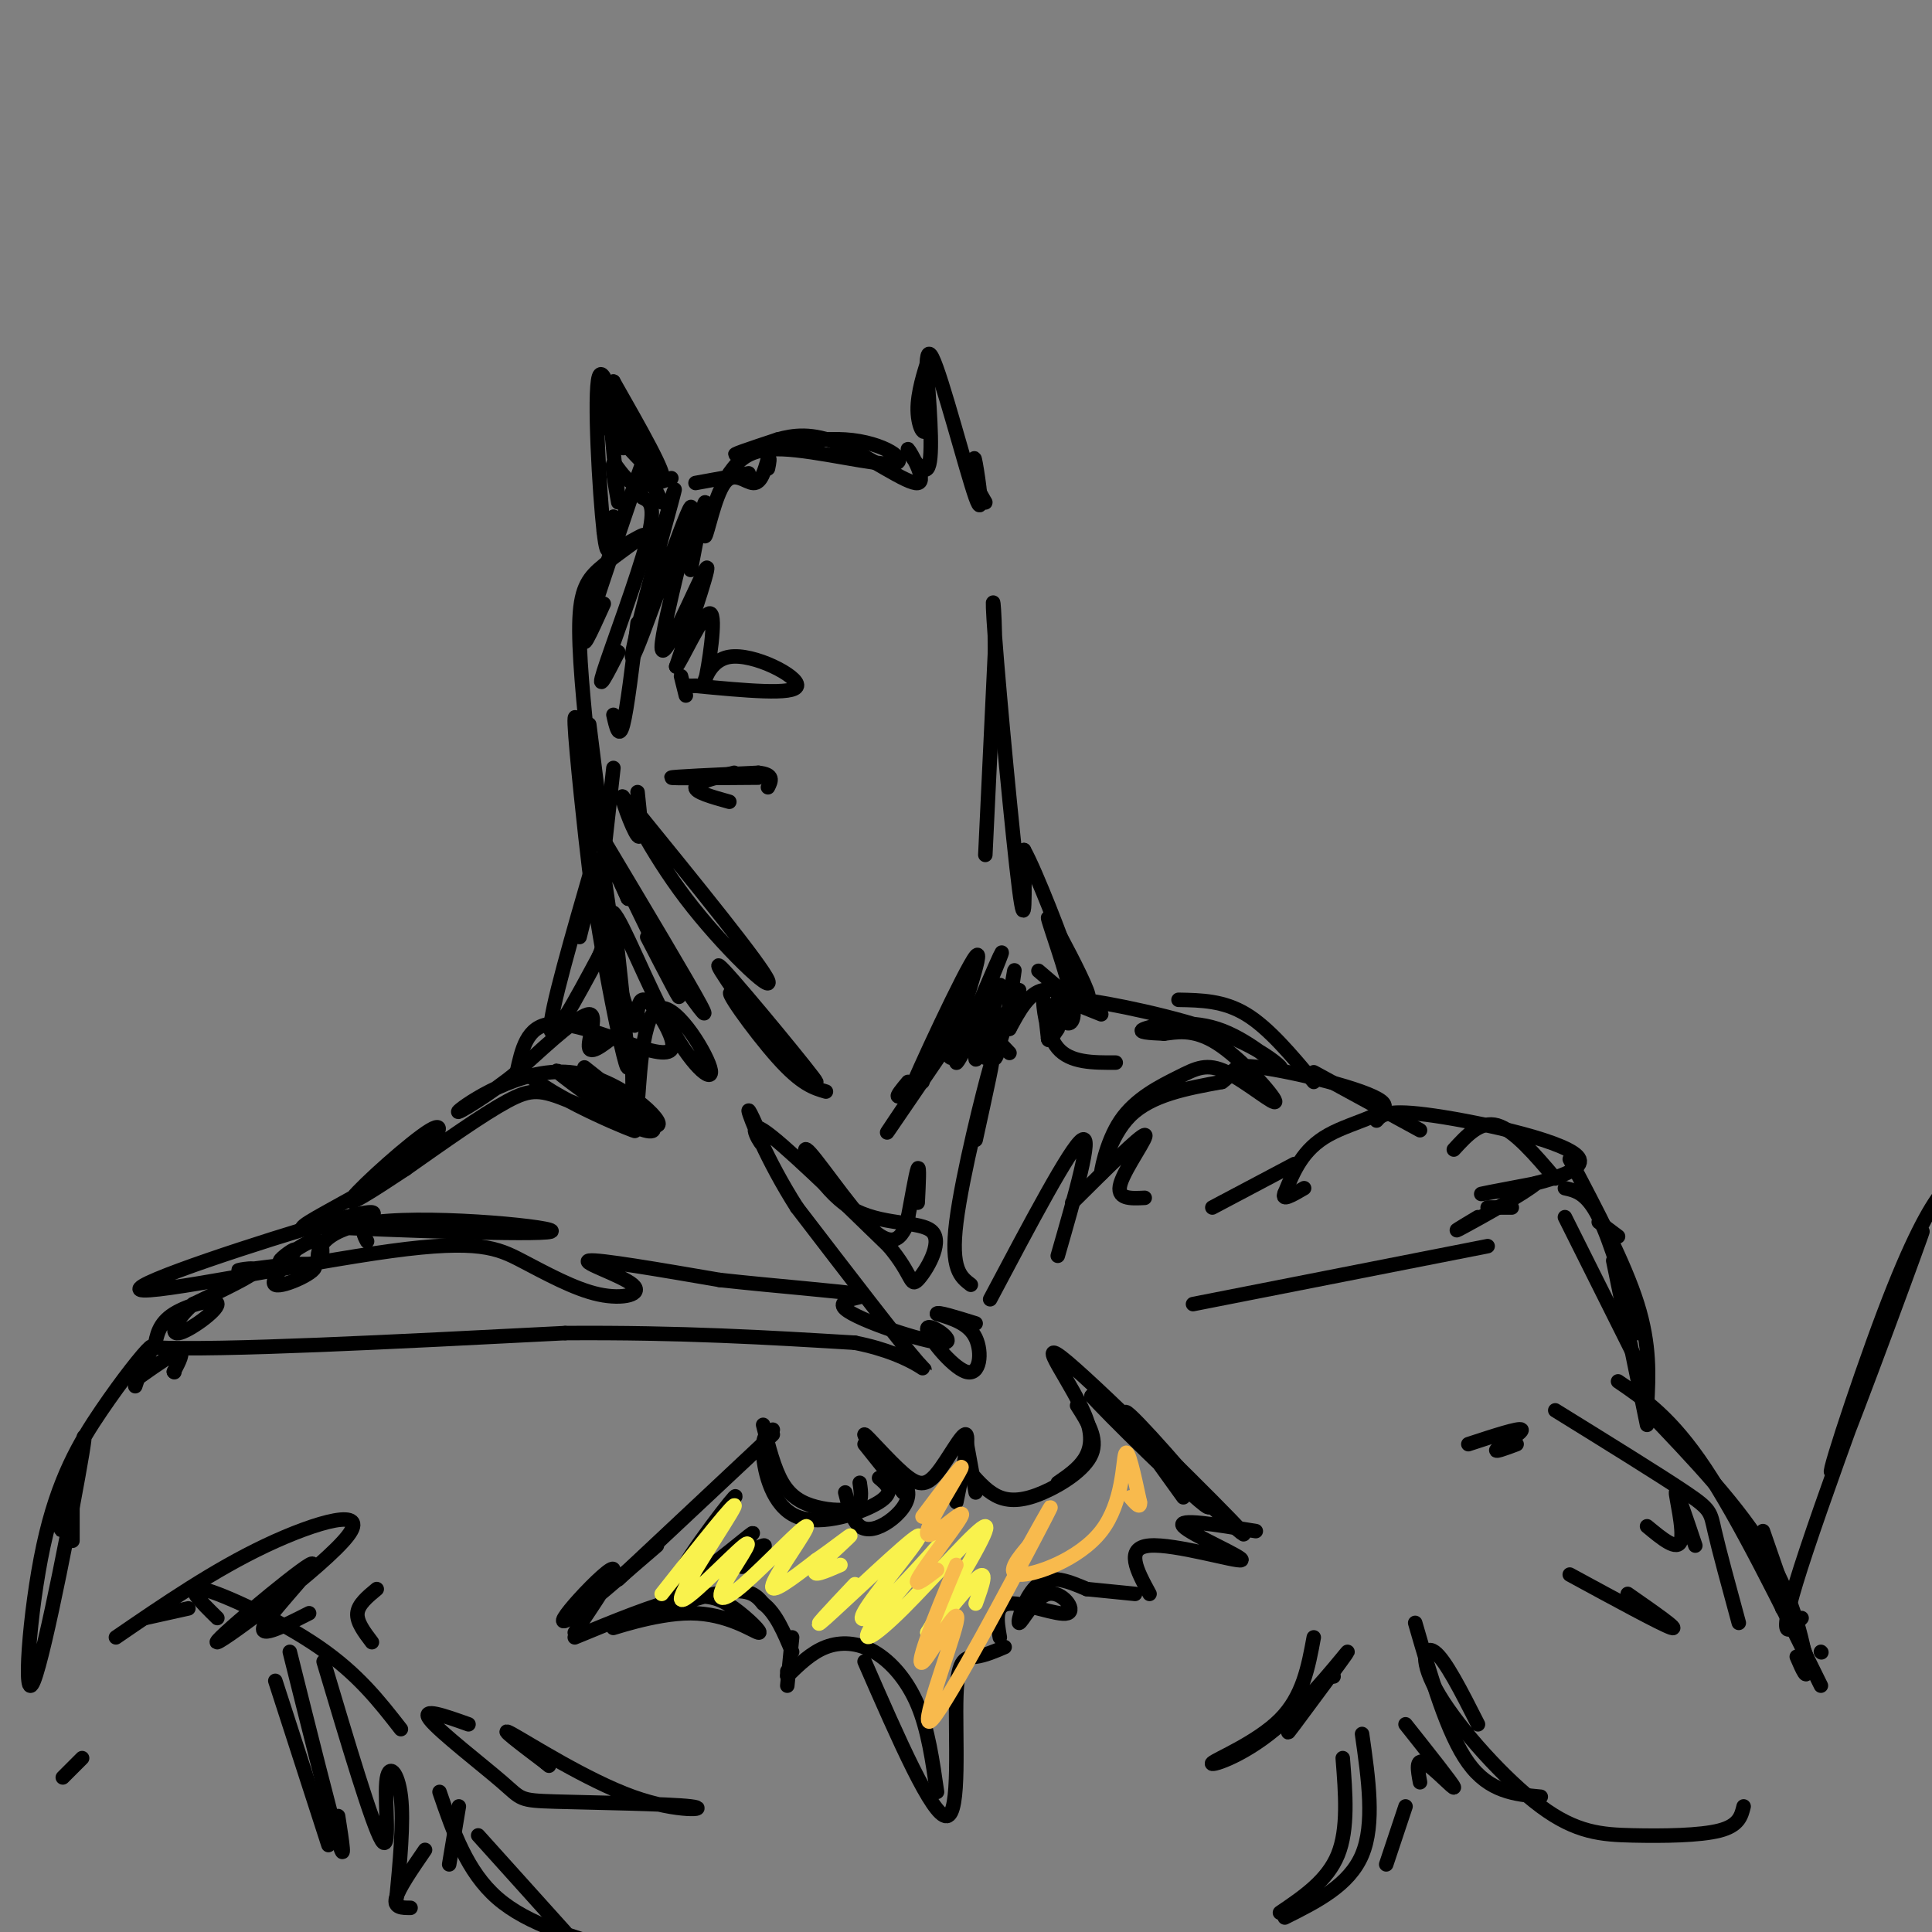 <svg viewBox='0 0 400 400' version='1.1' xmlns='http://www.w3.org/2000/svg' xmlns:xlink='http://www.w3.org/1999/xlink'><rect x="0" y="0" width="400" height="400" fill="#808080" stroke="none"/><g fill='none' stroke='rgb(0,0,0)' stroke-width='3' stroke-linecap='round' stroke-linejoin='round'><path d='M120,194c0.000,0.000 2.000,-8.000 2,-8'/><path d='M122,175c0.400,5.711 0.800,11.422 0,5c-0.800,-6.422 -2.800,-24.978 -3,-30c-0.200,-5.022 1.400,3.489 3,12'/><path d='M122,157c-1.149,-11.202 -2.298,-22.405 -2,-29c0.298,-6.595 2.042,-8.583 5,-11c2.958,-2.417 7.131,-5.262 8,-6c0.869,-0.738 -1.565,0.631 -4,2'/><path d='M127,114c0.000,0.000 0.000,-6.000 0,-6'/><path d='M127,107c0.000,0.000 -2.000,3.000 -2,3'/><path d='M127,107c-0.560,5.375 -1.119,10.750 -2,3c-0.881,-7.750 -2.083,-28.625 -1,-32c1.083,-3.375 4.452,10.750 5,14c0.548,3.250 -1.726,-4.375 -4,-12'/><path d='M125,80c1.333,2.000 6.667,13.000 12,24'/><path d='M127,90c-2.400,-3.044 -4.800,-6.089 -2,-3c2.800,3.089 10.800,12.311 12,12c1.200,-0.311 -4.400,-10.156 -10,-20'/><path d='M127,79c-1.500,0.667 -0.250,12.333 1,24'/><path d='M128,104c-0.689,-3.844 -1.378,-7.689 -1,-8c0.378,-0.311 1.822,2.911 4,4c2.178,1.089 5.089,0.044 8,-1'/><path d='M144,100c0.000,0.000 11.000,-2.000 11,-2'/><path d='M151,98c1.930,-2.633 3.860,-5.266 11,-5c7.140,0.266 19.491,3.432 23,3c3.509,-0.432 -1.825,-4.463 -10,-5c-8.175,-0.537 -19.193,2.418 -22,3c-2.807,0.582 2.596,-1.209 8,-3'/><path d='M161,91c3.162,-0.870 7.065,-1.545 13,1c5.935,2.545 13.900,8.311 16,8c2.100,-0.311 -1.665,-6.699 -2,-7c-0.335,-0.301 2.762,5.485 4,4c1.238,-1.485 0.619,-10.243 0,-19'/><path d='M192,78c0.160,-4.100 0.560,-4.851 0,-3c-0.560,1.851 -2.081,6.304 -2,10c0.081,3.696 1.762,6.634 2,2c0.238,-4.634 -0.967,-16.840 1,-13c1.967,3.840 7.107,23.726 9,29c1.893,5.274 0.541,-4.065 0,-7c-0.541,-2.935 -0.270,0.532 0,4'/><path d='M202,100c0.533,1.644 1.867,3.756 2,4c0.133,0.244 -0.933,-1.378 -2,-3'/><path d='M122,150c0.000,0.000 3.000,24.000 3,24'/><path d='M125,174c8.750,14.667 17.500,29.333 20,34c2.500,4.667 -1.250,-0.667 -5,-6'/><path d='M140,202c-0.833,-1.000 -0.417,-0.500 0,0'/><path d='M130,186c-2.844,-6.622 -5.689,-13.244 -3,-8c2.689,5.244 10.911,22.356 13,27c2.089,4.644 -1.956,-3.178 -6,-11'/><path d='M130,186c0.000,0.000 0.100,0.100 0.1,0.1'/><path d='M130,186c-4.474,-9.727 -8.947,-19.455 -8,-8c0.947,11.455 7.316,44.091 8,43c0.684,-1.091 -4.316,-35.909 -5,-40c-0.684,-4.091 2.947,22.545 4,29c1.053,6.455 -0.474,-7.273 -2,-21'/><path d='M127,189c1.760,1.409 7.162,15.432 12,24c4.838,8.568 9.114,11.683 8,8c-1.114,-3.683 -7.618,-14.162 -11,-12c-3.382,2.162 -3.641,16.967 -4,19c-0.359,2.033 -0.817,-8.705 -1,-11c-0.183,-2.295 -0.092,3.852 0,10'/><path d='M131,227c0.267,0.711 0.933,-2.511 1,-3c0.067,-0.489 -0.467,1.756 -1,4'/><path d='M204,177c0.000,0.000 2.000,-42.000 2,-42'/><path d='M206,135c0.024,-10.369 -0.917,-15.292 0,-3c0.917,12.292 3.690,41.798 5,52c1.310,10.202 1.155,1.101 1,-8'/><path d='M212,176c2.525,4.483 8.338,19.692 9,22c0.662,2.308 -3.828,-8.285 -4,-8c-0.172,0.285 3.975,11.447 5,17c1.025,5.553 -1.070,5.495 -2,4c-0.930,-1.495 -0.694,-4.427 -1,-4c-0.306,0.427 -1.153,4.214 -2,8'/><path d='M217,215c0.000,1.000 1.000,-0.500 2,-2'/><path d='M222,204c2.113,2.120 4.226,4.239 3,1c-1.226,-3.239 -5.793,-11.837 -6,-12c-0.207,-0.163 3.944,8.110 4,11c0.056,2.890 -3.984,0.397 -7,1c-3.016,0.603 -5.008,4.301 -7,8'/><path d='M209,213c-0.774,-2.000 0.792,-11.000 1,-12c0.208,-1.000 -0.940,6.000 -1,8c-0.060,2.000 0.970,-1.000 2,-4'/><path d='M215,201c0.000,0.000 7.000,6.000 7,6'/><path d='M129,213c-3.267,2.711 -6.533,5.422 -7,4c-0.467,-1.422 1.867,-6.978 0,-7c-1.867,-0.022 -7.933,5.489 -14,11'/><path d='M108,221c3.691,4.965 19.917,11.877 23,13c3.083,1.123 -6.978,-3.544 -13,-6c-6.022,-2.456 -8.006,-2.702 -13,0c-4.994,2.702 -12.997,8.351 -21,14'/><path d='M84,242c-6.704,4.438 -12.965,8.532 -11,6c1.965,-2.532 12.156,-11.689 16,-14c3.844,-2.311 1.343,2.224 -5,7c-6.343,4.776 -16.526,9.793 -20,12c-3.474,2.207 -0.237,1.603 3,1'/><path d='M67,254c13.092,0.653 44.323,1.785 47,1c2.677,-0.785 -23.200,-3.489 -36,-2c-12.800,1.489 -12.523,7.170 -12,8c0.523,0.830 1.292,-3.191 0,-4c-1.292,-0.809 -4.646,1.596 -8,4'/><path d='M58,261c-0.114,-0.330 3.602,-3.155 3,-2c-0.602,1.155 -5.523,6.290 -4,7c1.523,0.710 9.491,-3.006 8,-4c-1.491,-0.994 -12.440,0.732 -15,1c-2.560,0.268 3.269,-0.924 3,0c-0.269,0.924 -6.634,3.962 -13,7'/><path d='M40,270c-3.306,2.815 -5.072,6.352 -3,6c2.072,-0.352 7.981,-4.595 8,-6c0.019,-1.405 -5.852,0.027 -9,2c-3.148,1.973 -3.574,4.486 -4,7'/><path d='M32,279c13.500,0.667 49.250,-1.167 85,-3'/><path d='M117,276c24.167,-0.167 42.083,0.917 60,2'/><path d='M177,278c13.333,2.622 16.667,8.178 13,4c-3.667,-4.178 -14.333,-18.089 -25,-32'/><path d='M165,250c-6.397,-10.029 -9.890,-19.100 -10,-20c-0.110,-0.900 3.163,6.373 3,7c-0.163,0.627 -3.761,-5.392 0,-3c3.761,2.392 14.880,13.196 26,24'/><path d='M184,258c4.975,5.894 4.412,8.630 6,7c1.588,-1.630 5.325,-7.626 3,-10c-2.325,-2.374 -10.714,-1.125 -17,-5c-6.286,-3.875 -10.468,-12.874 -9,-12c1.468,0.874 8.588,11.620 13,16c4.412,4.380 6.118,2.394 7,1c0.882,-1.394 0.941,-2.197 1,-3'/><path d='M188,252c0.600,-3.000 1.600,-9.000 2,-10c0.400,-1.000 0.200,3.000 0,7'/><path d='M159,215c-6.526,-9.159 -13.053,-18.319 -9,-14c4.053,4.319 18.684,22.116 19,23c0.316,0.884 -13.684,-15.147 -17,-18c-3.316,-2.853 4.053,7.470 9,13c4.947,5.530 7.474,6.265 10,7'/><path d='M188,224c-1.250,1.500 -2.500,3.000 -2,3c0.500,0.000 2.750,-1.500 5,-3'/><path d='M199,212c-6.750,9.917 -13.500,19.833 -15,22c-1.500,2.167 2.250,-3.417 6,-9'/><path d='M200,205c-6.833,13.185 -13.667,26.369 -12,22c1.667,-4.369 11.833,-26.292 14,-29c2.167,-2.708 -3.667,13.798 -5,19c-1.333,5.202 1.833,-0.899 5,-7'/><path d='M202,210c2.628,-5.474 6.697,-15.658 5,-12c-1.697,3.658 -9.159,21.160 -9,22c0.159,0.840 7.940,-14.981 9,-16c1.060,-1.019 -4.599,12.764 -5,15c-0.401,2.236 4.457,-7.075 6,-9c1.543,-1.925 -0.228,3.538 -2,9'/><path d='M206,219c0.044,0.600 1.156,-2.400 1,-3c-0.156,-0.600 -1.578,1.200 -3,3'/><path d='M205,215c-0.444,1.667 -0.889,3.333 -1,3c-0.111,-0.333 0.111,-2.667 1,-3c0.889,-0.333 2.444,1.333 4,3'/><path d='M217,215c-0.489,-4.422 -0.978,-8.844 -1,-8c-0.022,0.844 0.422,6.956 3,10c2.578,3.044 7.289,3.022 12,3'/><path d='M228,210c-4.539,-1.784 -9.078,-3.568 -4,-3c5.078,0.568 19.772,3.486 29,7c9.228,3.514 12.989,7.622 12,7c-0.989,-0.622 -6.728,-5.975 -13,-8c-6.272,-2.025 -13.078,-0.721 -15,0c-1.922,0.721 1.039,0.861 4,1'/><path d='M241,214c2.250,-0.216 5.876,-1.257 11,2c5.124,3.257 11.745,10.812 12,12c0.255,1.188 -5.857,-3.991 -10,-6c-4.143,-2.009 -6.317,-0.848 -10,1c-3.683,1.848 -8.874,4.382 -12,9c-3.126,4.618 -4.188,11.320 -4,11c0.188,-0.320 1.625,-7.663 6,-12c4.375,-4.337 11.687,-5.669 19,-7'/><path d='M253,224c3.089,-2.113 1.313,-3.896 8,-3c6.687,0.896 21.839,4.472 25,7c3.161,2.528 -5.668,4.008 -11,7c-5.332,2.992 -7.166,7.496 -9,12'/><path d='M266,247c-0.833,1.833 1.583,0.417 4,-1'/><path d='M285,232c1.054,-1.220 2.107,-2.440 12,-1c9.893,1.440 28.625,5.542 30,9c1.375,3.458 -14.607,6.274 -19,7c-4.393,0.726 2.804,-0.637 10,-2'/><path d='M318,245c-1.911,1.778 -11.689,7.222 -15,9c-3.311,1.778 -0.156,-0.111 3,-2'/><path d='M308,250c0.000,0.000 5.000,0.000 5,0'/><path d='M331,253c0.000,0.000 4.000,3.000 4,3'/><path d='M36,284c0.000,0.000 0.100,0.100 0.1,0.1'/><path d='M36,284c1.083,-2.083 2.167,-4.167 1,-4c-1.167,0.167 -4.583,2.583 -8,5'/><path d='M29,284c0.000,0.000 -1.000,3.000 -1,3'/><path d='M29,284c1.653,-3.070 3.306,-6.139 2,-5c-1.306,1.139 -5.571,6.488 -10,13c-4.429,6.512 -9.022,14.189 -12,28c-2.978,13.811 -4.340,33.757 -2,28c2.340,-5.757 8.383,-37.216 10,-47c1.617,-9.784 -1.191,2.108 -4,14'/><path d='M13,315c-0.667,2.500 -0.333,1.750 0,1'/><path d='M15,308c0.000,0.000 0.000,11.000 0,11'/><path d='M39,333c0.000,0.000 -9.000,2.000 -9,2'/><path d='M24,339c10.180,-6.980 20.361,-13.960 31,-19c10.639,-5.040 21.738,-8.141 17,-2c-4.738,6.141 -25.311,21.522 -27,22c-1.689,0.478 15.507,-13.948 19,-16c3.493,-2.052 -6.716,8.271 -9,12c-2.284,3.729 3.358,0.865 9,-2'/><path d='M78,329c-1.917,1.583 -3.833,3.167 -4,5c-0.167,1.833 1.417,3.917 3,6'/><path d='M83,358c-4.444,-5.711 -8.889,-11.422 -17,-17c-8.111,-5.578 -19.889,-11.022 -24,-12c-4.111,-0.978 -0.556,2.511 3,6'/><path d='M97,357c-4.985,-1.778 -9.970,-3.556 -8,-1c1.970,2.556 10.893,9.445 15,13c4.107,3.555 3.396,3.776 11,4c7.604,0.224 23.523,0.452 28,1c4.477,0.548 -2.487,1.417 -12,-2c-9.513,-3.417 -21.575,-11.119 -25,-13c-3.425,-1.881 1.788,2.060 7,6'/><path d='M113,365c1.167,1.000 0.583,0.500 0,0'/><path d='M272,339c-1.125,6.117 -2.250,12.233 -7,17c-4.750,4.767 -13.126,8.183 -14,9c-0.874,0.817 5.756,-0.967 13,-7c7.244,-6.033 15.104,-16.317 15,-16c-0.104,0.317 -8.173,11.233 -11,15c-2.827,3.767 -0.414,0.383 2,-3'/><path d='M276,347c0.000,0.000 0.100,0.100 0.1,0.1'/><path d='M324,252c0.000,0.000 15.000,30.000 15,30'/><path d='M324,246c2.250,0.500 4.500,1.000 7,6c2.500,5.000 5.250,14.500 8,24'/><path d='M325,240c5.667,10.750 11.333,21.500 14,30c2.667,8.500 2.333,14.750 2,21'/><path d='M334,261c0.000,0.000 7.000,34.000 7,34'/><path d='M304,299c5.289,-1.733 10.578,-3.467 11,-3c0.422,0.467 -4.022,3.133 -5,4c-0.978,0.867 1.511,-0.067 4,-1'/><path d='M322,292c10.844,6.711 21.689,13.422 27,17c5.311,3.578 5.089,4.022 6,8c0.911,3.978 2.956,11.489 5,19'/><path d='M335,286c5.500,3.750 11.000,7.500 18,18c7.000,10.500 15.500,27.750 24,45'/><path d='M341,292c9.622,10.067 19.244,20.133 25,30c5.756,9.867 7.644,19.533 8,23c0.356,3.467 -0.822,0.733 -2,-2'/><path d='M365,317c0.000,0.000 9.000,26.000 9,26'/><path d='M377,342c0.000,0.000 0.100,0.100 0.1,0.1'/><path d='M373,335c-2.899,3.213 -5.798,6.426 1,-14c6.798,-20.426 23.294,-64.493 24,-66c0.706,-1.507 -14.378,39.544 -18,48c-3.622,8.456 4.217,-15.685 10,-31c5.783,-15.315 9.509,-21.804 12,-25c2.491,-3.196 3.745,-3.098 5,-3'/><path d='M369,332c0.000,0.000 0.000,1.000 0,1'/><path d='M293,336c3.333,11.500 6.667,23.000 11,29c4.333,6.000 9.667,6.500 15,7'/><path d='M306,357c-3.398,-6.710 -6.796,-13.420 -9,-15c-2.204,-1.580 -3.215,1.969 1,9c4.215,7.031 13.656,17.544 21,23c7.344,5.456 12.593,5.853 19,6c6.407,0.147 13.974,0.042 18,-1c4.026,-1.042 4.513,-3.021 5,-5'/><path d='M325,326c9.500,5.167 19.000,10.333 21,11c2.000,0.667 -3.500,-3.167 -9,-7'/><path d='M341,316c3.156,2.622 6.311,5.244 7,3c0.689,-2.244 -1.089,-9.356 -1,-10c0.089,-0.644 2.044,5.178 4,11'/><path d='M57,348c0.000,0.000 11.000,34.000 11,34'/><path d='M60,342c4.167,16.667 8.333,33.333 10,39c1.667,5.667 0.833,0.333 0,-5'/><path d='M67,344c5.054,16.952 10.107,33.905 12,37c1.893,3.095 0.625,-7.667 1,-12c0.375,-4.333 2.393,-2.238 3,3c0.607,5.238 -0.196,13.619 -1,22'/><path d='M88,383c-2.750,4.000 -5.500,8.000 -6,10c-0.500,2.000 1.250,2.000 3,2'/><path d='M95,374c0.000,0.000 -2.000,12.000 -2,12'/><path d='M17,364c0.000,0.000 -4.000,4.000 -4,4'/><path d='M91,371c2.833,8.250 5.667,16.500 12,22c6.333,5.500 16.167,8.250 26,11'/><path d='M99,380c0.000,0.000 18.000,20.000 18,20'/><path d='M278,364c0.583,7.333 1.167,14.667 -1,20c-2.167,5.333 -7.083,8.667 -12,12'/><path d='M282,359c1.333,9.333 2.667,18.667 0,25c-2.667,6.333 -9.333,9.667 -16,13'/><path d='M291,374c0.000,0.000 -4.000,12.000 -4,12'/><path d='M291,357c4.867,6.133 9.733,12.267 10,13c0.267,0.733 -4.067,-3.933 -6,-5c-1.933,-1.067 -1.467,1.467 -1,4'/><path d='M128,327c0.000,0.000 32.000,-30.000 32,-30'/><path d='M160,296c-1.131,0.583 -2.262,1.167 -2,5c0.262,3.833 1.917,10.917 7,13c5.083,2.083 13.595,-0.833 17,-3c3.405,-2.167 1.702,-3.583 0,-5'/><path d='M158,295c1.131,4.536 2.262,9.071 4,12c1.738,2.929 4.083,4.250 7,5c2.917,0.750 6.405,0.929 8,0c1.595,-0.929 1.298,-2.964 1,-5'/><path d='M175,309c0.738,2.929 1.476,5.857 3,7c1.524,1.143 3.833,0.500 6,-1c2.167,-1.500 4.190,-3.857 4,-6c-0.190,-2.143 -2.595,-4.071 -5,-6'/><path d='M179,299c0.000,0.000 8.000,10.000 8,10'/><path d='M186,307c-3.703,-5.046 -7.407,-10.093 -7,-10c0.407,0.093 4.923,5.324 8,8c3.077,2.676 4.713,2.797 7,0c2.287,-2.797 5.225,-8.514 6,-8c0.775,0.514 -0.612,7.257 -2,14'/><path d='M200,298c0.000,0.000 2.000,11.000 2,11'/><path d='M201,305c1.833,2.048 3.667,4.095 6,5c2.333,0.905 5.167,0.667 9,-1c3.833,-1.667 8.667,-4.762 10,-8c1.333,-3.238 -0.833,-6.619 -3,-10'/><path d='M219,307c4.244,-2.929 8.488,-5.857 6,-13c-2.488,-7.143 -11.708,-18.500 -4,-12c7.708,6.500 32.345,30.857 36,35c3.655,4.143 -13.673,-11.929 -31,-28'/><path d='M226,289c1.714,2.202 21.500,21.708 24,23c2.500,1.292 -12.286,-15.631 -16,-19c-3.714,-3.369 3.643,6.815 11,17'/><path d='M136,320c-7.577,6.536 -15.155,13.071 -18,15c-2.845,1.929 -0.958,-0.750 2,-4c2.958,-3.250 6.988,-7.071 7,-6c0.012,1.071 -3.994,7.036 -8,13'/><path d='M119,339c8.272,-3.413 16.545,-6.825 22,-8c5.455,-1.175 8.093,-0.111 11,2c2.907,2.111 6.083,5.270 5,5c-1.083,-0.270 -6.424,-3.969 -14,-4c-7.576,-0.031 -17.386,3.607 -16,3c1.386,-0.607 13.967,-5.459 21,-7c7.033,-1.541 8.516,0.230 10,2'/><path d='M158,332c2.667,2.000 4.333,6.000 6,10'/><path d='M164,339c0.000,0.000 -1.000,10.000 -1,10'/><path d='M163,347c0.000,0.000 0.000,-1.000 0,-1'/><path d='M163,347c2.494,-2.429 4.988,-4.857 8,-6c3.012,-1.143 6.542,-1.000 10,1c3.458,2.000 6.845,5.857 9,11c2.155,5.143 3.077,11.571 4,18'/><path d='M179,344c7.042,16.125 14.083,32.250 17,32c2.917,-0.250 1.708,-16.875 2,-25c0.292,-8.125 2.083,-7.750 4,-8c1.917,-0.250 3.958,-1.125 6,-2'/><path d='M207,339c-0.582,-3.373 -1.164,-6.745 2,-7c3.164,-0.255 10.074,2.609 12,2c1.926,-0.609 -1.133,-4.689 -4,-4c-2.867,0.689 -5.541,6.147 -6,6c-0.459,-0.147 1.297,-5.899 4,-8c2.703,-2.101 6.351,-0.550 10,1'/><path d='M225,329c3.333,0.333 6.667,0.667 10,1'/><path d='M238,330c-2.595,-4.780 -5.190,-9.560 0,-10c5.190,-0.440 18.167,3.458 19,3c0.833,-0.458 -10.476,-5.274 -12,-7c-1.524,-1.726 6.738,-0.363 15,1'/><path d='M139,329c7.347,-10.411 14.695,-20.821 13,-19c-1.695,1.821 -12.432,15.875 -12,18c0.432,2.125 12.033,-7.678 15,-10c2.967,-2.322 -2.701,2.836 -3,4c-0.299,1.164 4.772,-1.668 6,-2c1.228,-0.332 -1.386,1.834 -4,4'/><path d='M154,324c-0.667,0.667 -0.333,0.333 0,0'/><path d='M131,167c13.341,16.426 26.683,32.852 28,36c1.317,3.148 -9.389,-6.981 -17,-17c-7.611,-10.019 -12.126,-19.928 -13,-21c-0.874,-1.072 1.893,6.694 3,8c1.107,1.306 0.553,-3.847 0,-9'/><path d='M127,148c0.583,2.583 1.167,5.167 2,2c0.833,-3.167 1.917,-12.083 3,-21'/><path d='M157,161c-9.000,0.083 -18.000,0.167 -18,0c0.000,-0.167 9.000,-0.583 18,-1'/><path d='M157,160c3.333,0.333 2.667,1.667 2,3'/><path d='M152,160c-3.917,1.000 -7.833,2.000 -8,3c-0.167,1.000 3.417,2.000 7,3'/><path d='M122,127c5.933,-16.844 11.867,-33.689 11,-31c-0.867,2.689 -8.533,24.911 -11,33c-2.467,8.089 0.267,2.044 3,-4'/><path d='M133,103c1.489,0.711 2.978,1.422 1,9c-1.978,7.578 -7.422,22.022 -9,27c-1.578,4.978 0.711,0.489 3,-4'/><path d='M135,117c3.031,-10.337 6.062,-20.674 4,-13c-2.062,7.674 -9.218,33.360 -8,32c1.218,-1.360 10.811,-29.767 12,-31c1.189,-1.233 -6.026,24.706 -6,29c0.026,4.294 7.293,-13.059 9,-16c1.707,-2.941 -2.147,8.529 -6,20'/><path d='M140,138c0.721,-0.354 5.525,-11.238 7,-11c1.475,0.238 -0.378,11.600 -1,14c-0.622,2.400 -0.014,-4.162 5,-5c5.014,-0.838 14.432,4.046 14,6c-0.432,1.954 -10.716,0.977 -21,0'/><path d='M144,142c-3.667,0.000 -2.333,0.000 -1,0'/><path d='M142,144c0.000,0.000 -1.000,-4.000 -1,-4'/><path d='M143,118c1.346,-7.051 2.692,-14.102 3,-14c0.308,0.102 -0.423,7.357 0,7c0.423,-0.357 1.998,-8.327 4,-11c2.002,-2.673 4.429,-0.049 6,0c1.571,0.049 2.285,-2.475 3,-5'/><path d='M159,95c0.500,-0.500 0.250,0.750 0,2'/><path d='M122,157c0.000,0.000 1.000,14.000 1,14'/><path d='M127,159c0.000,0.000 -3.000,27.000 -3,27'/><path d='M123,178c-4.583,15.833 -9.167,31.667 -9,35c0.167,3.333 5.083,-5.833 10,-15'/><path d='M124,198c1.701,-3.856 0.955,-5.997 2,-2c1.045,3.997 3.883,14.131 5,16c1.117,1.869 0.515,-4.527 2,-5c1.485,-0.473 5.058,4.976 6,8c0.942,3.024 -0.746,3.622 -6,2c-5.254,-1.622 -14.072,-5.463 -19,-5c-4.928,0.463 -5.964,5.232 -7,10'/><path d='M107,222c-4.808,4.079 -13.327,9.275 -12,8c1.327,-1.275 12.500,-9.022 23,-8c10.500,1.022 20.327,10.814 18,11c-2.327,0.186 -16.808,-9.232 -20,-11c-3.192,-1.768 4.904,4.116 13,10'/><path d='M129,232c3.978,2.311 7.422,3.089 6,1c-1.422,-2.089 -7.711,-7.044 -14,-12'/></g>
<g fill='none' stroke='rgb(249,242,77)' stroke-width='3' stroke-linecap='round' stroke-linejoin='round'><path d='M137,330c8.012,-10.149 16.025,-20.299 15,-18c-1.025,2.299 -11.086,17.045 -11,19c0.086,1.955 10.319,-8.881 13,-11c2.681,-2.119 -2.190,4.479 -4,8c-1.810,3.521 -0.557,3.964 4,0c4.557,-3.964 12.419,-12.337 13,-12c0.581,0.337 -6.120,9.382 -7,12c-0.880,2.618 4.060,-1.191 9,-5'/><path d='M169,323c3.452,-2.333 7.583,-5.667 7,-5c-0.583,0.667 -5.881,5.333 -7,7c-1.119,1.667 1.940,0.333 5,-1'/><path d='M177,328c-4.989,5.278 -9.977,10.557 -6,7c3.977,-3.557 16.920,-15.948 19,-17c2.080,-1.052 -6.702,9.236 -10,14c-3.298,4.764 -1.110,4.003 4,-1c5.110,-5.003 13.143,-14.250 12,-13c-1.143,1.250 -11.461,12.995 -15,18c-3.539,5.005 -0.299,3.271 6,-3c6.299,-6.271 15.657,-17.077 17,-17c1.343,0.077 -5.328,11.039 -12,22'/><path d='M192,338c0.356,0.756 7.244,-8.356 10,-11c2.756,-2.644 1.378,1.178 0,5'/></g>
<g fill='none' stroke='rgb(248,186,77)' stroke-width='3' stroke-linecap='round' stroke-linejoin='round'><path d='M191,314c4.347,-5.792 8.695,-11.584 8,-10c-0.695,1.584 -6.432,10.543 -7,13c-0.568,2.457 4.033,-1.589 6,-3c1.967,-1.411 1.299,-0.188 -1,3c-2.299,3.188 -6.228,8.339 -7,10c-0.772,1.661 1.614,-0.170 4,-2'/><path d='M198,324c-2.265,5.427 -4.531,10.855 -6,15c-1.469,4.145 -2.142,7.009 0,4c2.142,-3.009 7.100,-11.889 6,-7c-1.100,4.889 -8.258,23.547 -5,20c3.258,-3.547 16.931,-29.299 22,-39c5.069,-9.701 1.535,-3.350 -2,3'/><path d='M213,320c-1.722,2.081 -5.029,5.785 -2,6c3.029,0.215 12.392,-3.057 17,-9c4.608,-5.943 4.459,-14.555 5,-16c0.541,-1.445 1.770,4.278 3,10'/><path d='M236,311c0.167,1.500 -0.917,0.250 -2,-1'/></g>
<g fill='none' stroke='rgb(0,0,0)' stroke-width='3' stroke-linecap='round' stroke-linejoin='round'><path d='M76,257c-0.649,-1.201 -1.298,-2.401 0,-4c1.298,-1.599 4.544,-3.596 -8,0c-12.544,3.596 -40.877,12.786 -39,14c1.877,1.214 33.962,-5.549 52,-8c18.038,-2.451 22.027,-0.590 27,2c4.973,2.590 10.931,5.911 16,7c5.069,1.089 9.249,-0.053 7,-2c-2.249,-1.947 -10.928,-4.699 -9,-5c1.928,-0.301 14.464,1.850 27,4'/><path d='M149,265c11.274,1.255 25.959,2.394 29,3c3.041,0.606 -5.561,0.679 -3,3c2.561,2.321 16.286,6.890 20,7c3.714,0.110 -2.582,-4.239 -3,-3c-0.418,1.239 5.041,8.064 8,9c2.959,0.936 3.417,-4.018 2,-7c-1.417,-2.982 -4.708,-3.991 -8,-5'/><path d='M194,272c0.000,-0.500 4.000,0.750 8,2'/><path d='M201,266c-2.111,-1.600 -4.222,-3.200 -3,-13c1.222,-9.800 5.778,-27.800 7,-32c1.222,-4.200 -0.889,5.400 -3,15'/><path d='M205,269c8.333,-15.750 16.667,-31.500 19,-33c2.333,-1.500 -1.333,11.250 -5,24'/><path d='M222,249c7.000,-6.956 14.000,-13.911 15,-14c1.000,-0.089 -4.000,6.689 -5,10c-1.000,3.311 2.000,3.156 5,3'/><path d='M251,250c0.000,0.000 17.000,-9.000 17,-9'/><path d='M244,207c4.667,0.083 9.333,0.167 14,3c4.667,2.833 9.333,8.417 14,14'/><path d='M272,222c0.000,0.000 22.000,12.000 22,12'/><path d='M301,238c2.750,-3.000 5.500,-6.000 9,-5c3.500,1.000 7.750,6.000 12,11'/><path d='M308,258c0.000,0.000 -61.000,12.000 -61,12'/></g>
</svg>